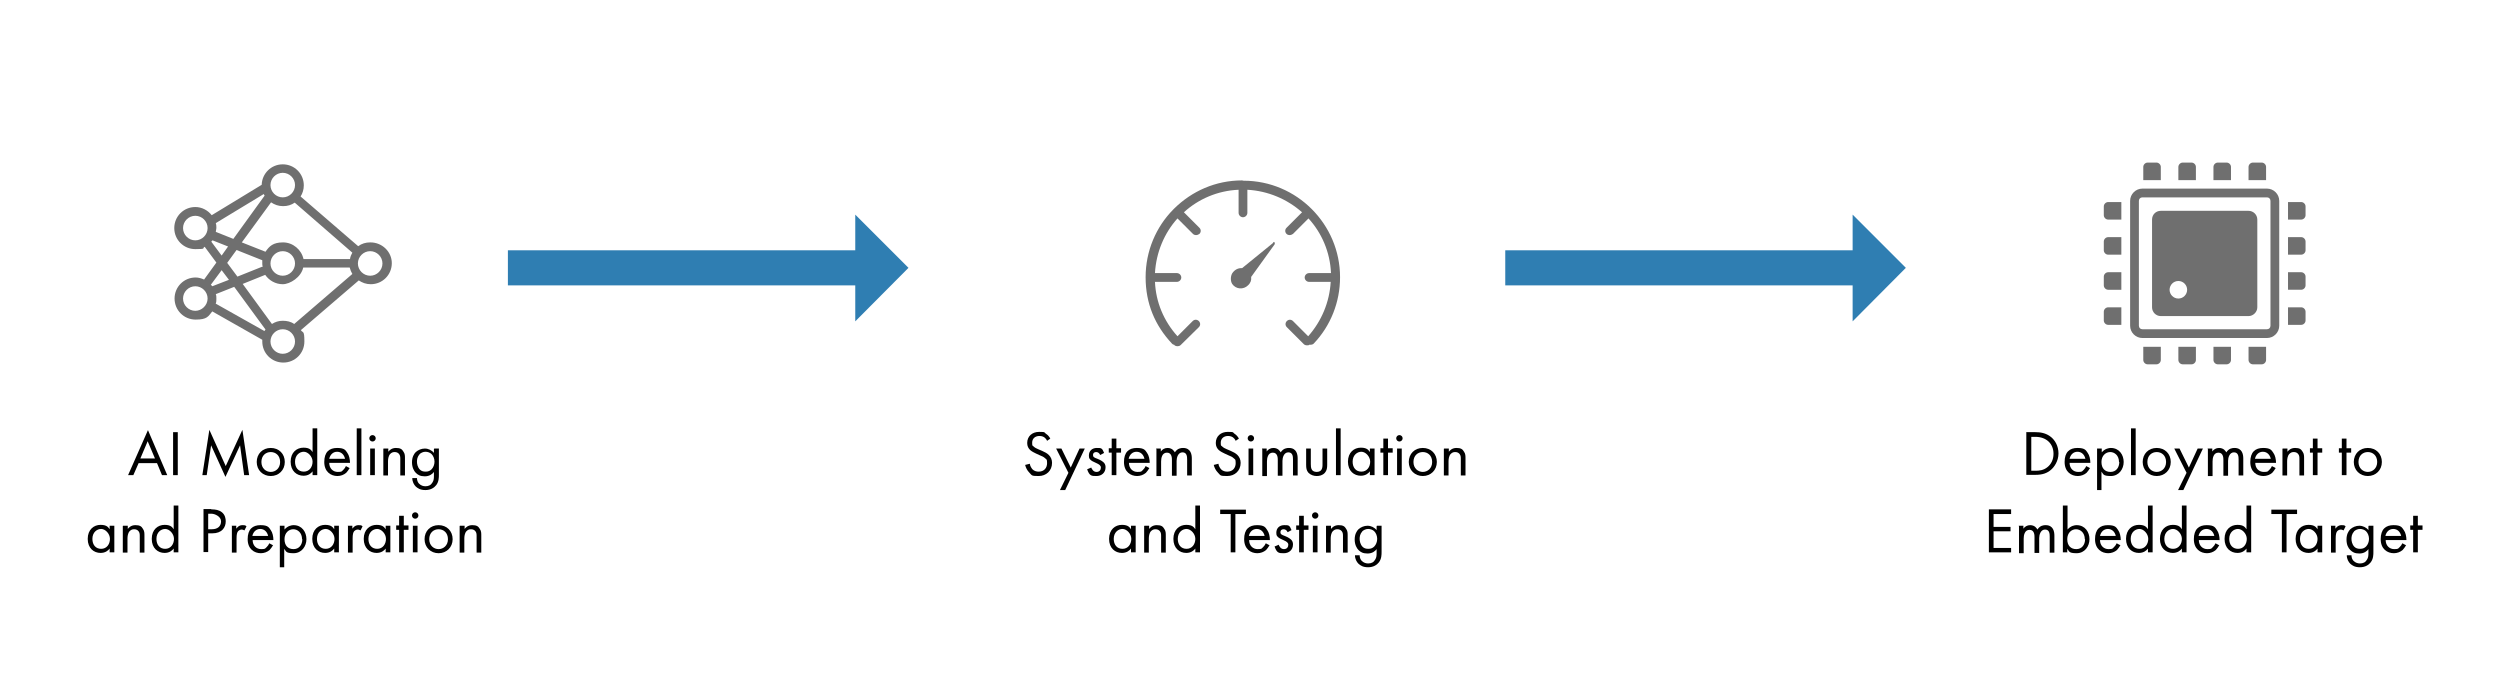 <?xml version="1.0" encoding="UTF-8"?>
<svg id="Layer_1" xmlns="http://www.w3.org/2000/svg" width="855" height="237" version="1.1" viewBox="0 0 855 237">
  <!-- Generator: Adobe Illustrator 29.1.0, SVG Export Plug-In . SVG Version: 2.1.0 Build 142)  -->
  <defs>
    <style>
      .st0, .st1 {
        fill: none;
      }

      .st1 {
        stroke: #2f7eb2;
        stroke-miterlimit: 10;
        stroke-width: 12px;
      }

      .st2 {
        fill: #6f6f6f;
      }

      .st3 {
        fill: #2f7eb2;
      }
    </style>
  </defs>
  <g id="Artwork_6">
    <g>
      <line class="st1" x1="173.7" y1="91.6" x2="294.9" y2="91.6"/>
      <polygon class="st3" points="292.5 73.4 292.5 109.9 310.7 91.6 292.5 73.4"/>
    </g>
  </g>
  <g id="Artwork_6-2">
    <g>
      <line class="st1" x1="514.8" y1="91.6" x2="636" y2="91.6"/>
      <polygon class="st3" points="633.6 73.4 633.6 109.9 651.8 91.6 633.6 73.4"/>
    </g>
  </g>
  <g id="svg-icon-3">
    <path class="st2" d="M126.6,82.9c-1.5,0-2.9.4-4.1,1.3l-19.7-17c.7-1.1,1.1-2.4,1.1-3.8,0-4-3.2-7.2-7.2-7.2s-7.1,3.2-7.2,7l-17.1,10.4c-1.3-1.7-3.4-2.8-5.6-2.8-4,0-7.2,3.2-7.2,7.2s3.2,7.2,7.2,7.2,2.2-.3,3.2-.8l4,5.4-4.2,5.8c-.9-.4-1.9-.7-2.9-.7-4,0-7.2,3.2-7.2,7.2s3.2,7.2,7.2,7.2,4.3-1.1,5.7-2.8l17.1,9.7v.6c0,4,3.2,7.2,7.2,7.2s7.2-3.2,7.2-7.2-.5-2.8-1.2-3.9l19.8-17c1.2.8,2.5,1.3,4.1,1.3,4,0,7.2-3.2,7.2-7.2,0-3.9-3.3-7.1-7.3-7.1h0ZM120.5,86.4c-.4.7-.7,1.4-.8,2.2h-15.9c-.7-3.2-3.6-5.7-7-5.7s-4.7,1.3-6,3.2l-8.1-3.2,10-13.7c1.2.8,2.5,1.3,4.1,1.3s2.8-.4,4-1.2l19.8,17.2h0ZM100.9,90.1c0,2.3-1.9,4.2-4.2,4.2s-4.2-1.9-4.2-4.2,1.9-4.2,4.2-4.2,4.2,1.9,4.2,4.2ZM89.7,91.2l-8.5,3.4-3.5-4.7,3.2-4.4,8.8,3.5c0,.4,0,.8,0,1.1s0,.8.2,1.1h0ZM96.7,59.1c2.3,0,4.2,1.9,4.2,4.2s-1.9,4.2-4.2,4.2-4.2-1.9-4.2-4.2,1.9-4.2,4.2-4.2ZM90.2,66.3c0,.2.2.4.3.6l-10.7,14.8-6-2.4c0-.4.2-.9.2-1.3s0-1.1-.2-1.7l16.5-10h0ZM62.6,78c0-2.3,1.9-4.2,4.2-4.2s4.2,1.9,4.2,4.2-1.9,4.2-4.2,4.2-4.2-1.9-4.2-4.2ZM72.3,82.6c.2-.2.2-.3.4-.4l5.3,2.1-2.2,3.1-3.5-4.7ZM75.8,92.4l2.5,3.3-5.7,2.2c-.2-.2-.3-.4-.5-.5l3.7-5h0ZM66.8,106.3c-2.3,0-4.2-1.9-4.2-4.2s1.9-4.2,4.2-4.2,4.2,1.9,4.2,4.2c0,2.3-2,4.2-4.2,4.2ZM73.8,103.8c.2-.5.2-1.1.2-1.7s0-1-.2-1.5l6.3-2.5,10.7,14.6c-.2.2-.2.4-.4.5l-16.7-9.4h0ZM96.7,121c-2.3,0-4.2-1.9-4.2-4.2s1.9-4.2,4.2-4.2,4.2,1.9,4.2,4.2-1.9,4.2-4.2,4.2ZM100.6,110.8c-1.1-.8-2.5-1.1-3.9-1.1s-2.6.4-3.7,1.1l-10-13.7,7.7-3.1c1.3,1.9,3.5,3.2,6,3.2s6.3-2.4,7-5.7h15.9c.2.8.5,1.5.9,2.2l-20,17.2h0ZM126.6,94.3c-2.3,0-4.2-1.9-4.2-4.2s1.9-4.2,4.2-4.2,4.2,1.9,4.2,4.2-1.9,4.2-4.2,4.2Z"/>
  </g>
  <g>
    <rect class="st0" x="19.1" y="146.5" width="157.1" height="86"/>
    <path d="M53.6,158.4h-6.2l-1.8,4.1h-1.8l6.8-15.4,6.6,15.4h-1.8l-1.7-4.1ZM53,156.8l-2.5-5.9-2.5,5.9h5Z"/>
    <path d="M60.8,147.8v14.7h-1.6v-14.7h1.6Z"/>
    <path d="M69.2,162.5l2.4-15.5,5.6,12.4,5.7-12.4,2.3,15.5h-1.7l-1.4-10.2-5,10.8-4.9-10.8-1.5,10.2h-1.7Z"/>
    <path d="M87.8,158c0-2.8,2-4.8,4.8-4.8s4.8,2,4.8,4.8-2.1,4.8-4.8,4.8-4.8-2-4.8-4.8ZM89.4,158c0,2.2,1.6,3.4,3.2,3.4s3.2-1.2,3.2-3.4-1.5-3.4-3.2-3.4-3.2,1.2-3.2,3.4Z"/>
    <path d="M106.9,146.5h1.6v16h-1.6v-1.3c-.5.7-1.5,1.5-3.1,1.5-2.3,0-4.4-1.6-4.4-4.8s2.1-4.8,4.4-4.8,2.7,1,3.1,1.5v-8.2ZM100.9,157.9c0,2,1.1,3.4,3,3.4s3-1.6,3-3.4-1.6-3.4-3-3.4-3,1.1-3,3.4Z"/>
    <path d="M119.5,160.2c-.3.5-.7,1.1-1.1,1.5-.8.7-1.9,1.1-3,1.1-2.2,0-4.5-1.4-4.5-4.8s1.7-4.8,4.4-4.8,2.9.9,3.5,1.7c.6.8.9,2.2.9,3.4h-7.1c0,1.9,1.3,3.1,2.9,3.1s1.3-.2,1.9-.7c.4-.4.7-.8.9-1.3l1.3.7ZM118,156.9c-.3-1.4-1.3-2.4-2.7-2.4s-2.4,1-2.7,2.4h5.4Z"/>
    <path d="M123.6,146.5v16h-1.6v-16h1.6Z"/>
    <path d="M127.4,148.8c.6,0,1.1.5,1.1,1.1s-.5,1.1-1.1,1.1-1.1-.5-1.1-1.1.5-1.1,1.1-1.1ZM128.2,153.4v9.1h-1.6v-9.1h1.6Z"/>
    <path d="M131.2,153.4h1.6v1.1c.3-.4,1.1-1.3,2.6-1.3s2.1.4,2.6,1.3c.5.7.5,1.4.5,2.4v5.7h-1.6v-5.6c0-.6,0-1.2-.4-1.7-.3-.4-.8-.7-1.5-.7s-1.1.2-1.6.7c-.6.7-.7,1.8-.7,2.5v4.8h-1.6v-9.1Z"/>
    <path d="M148.5,153.4h1.6v8.9c0,1,0,2.4-.9,3.6-.7.9-1.9,1.7-3.7,1.7s-2.6-.6-3.3-1.2c-.6-.6-1.2-1.6-1.2-2.9h1.6c0,.8.3,1.5.7,1.9.7.7,1.5.9,2.2.9,1.1,0,1.9-.4,2.4-1.3.5-.7.5-1.6.5-2.3v-1.3c-.5.7-1.5,1.5-3.1,1.5s-2.4-.5-3.1-1.2c-.6-.6-1.3-1.8-1.3-3.6s.7-2.9,1.3-3.5c.8-.7,1.9-1.2,3.1-1.2s2.4.6,3.1,1.5v-1.3ZM143.5,155.4c-.8.8-.9,1.8-.9,2.5s.2,1.9,1,2.7c.5.5,1.1.7,2,.7s1.5-.3,2-.8c.6-.6,1-1.6,1-2.6s-.4-2-1-2.6c-.5-.5-1.3-.8-2.1-.8s-1.6.4-2.1.9Z"/>
    <path d="M37.5,179.8h1.6v9.1h-1.6v-1.3c-.5.7-1.5,1.5-3.1,1.5-2.3,0-4.4-1.6-4.4-4.8s2.1-4.8,4.4-4.8,2.7,1,3.1,1.5v-1.3ZM31.6,184.3c0,2,1.1,3.4,3,3.4s3-1.6,3-3.4-1.6-3.4-3-3.4-3,1.1-3,3.4Z"/>
    <path d="M42.1,179.8h1.6v1.1c.3-.4,1.1-1.3,2.6-1.3s2.1.4,2.6,1.3c.5.7.5,1.4.5,2.4v5.7h-1.6v-5.6c0-.6,0-1.2-.4-1.7-.3-.4-.8-.7-1.5-.7s-1.1.2-1.6.7c-.6.7-.7,1.8-.7,2.5v4.8h-1.6v-9.1Z"/>
    <path d="M59.4,172.9h1.6v16h-1.6v-1.3c-.5.7-1.5,1.5-3.1,1.5-2.3,0-4.4-1.6-4.4-4.8s2.1-4.8,4.4-4.8,2.7,1,3.1,1.5v-8.2ZM53.5,184.3c0,2,1.1,3.4,3,3.4s3-1.6,3-3.4-1.6-3.4-3-3.4-3,1.1-3,3.4Z"/>
    <path d="M72.2,174.2c1.5,0,2.7.2,3.7,1,1.1.9,1.3,2.2,1.3,3.1,0,2.1-1.3,4.1-4.6,4.1h-1.4v6.4h-1.6v-14.7h2.7ZM71.2,181h1.3c1.9,0,3.1-1,3.1-2.7s-2.2-2.6-3.2-2.6h-1.2v5.2Z"/>
    <path d="M79.2,179.8h1.6v1c.2-.2.8-1.2,2.1-1.2s1,.2,1.4.4l-.7,1.4c-.4-.2-.7-.3-.9-.3-.6,0-1,.3-1.3.6-.3.4-.5,1-.5,2.5v4.8h-1.6v-9.1Z"/>
    <path d="M93.3,186.6c-.3.5-.7,1.1-1.1,1.5-.8.7-1.9,1.1-3,1.1-2.2,0-4.5-1.4-4.5-4.8s1.7-4.8,4.4-4.8,2.9.9,3.5,1.7c.6.8.9,2.2.9,3.4h-7.1c0,1.9,1.3,3.1,2.9,3.1s1.3-.2,1.9-.7c.4-.4.7-.8.9-1.3l1.3.7ZM91.7,183.3c-.3-1.4-1.3-2.4-2.7-2.4s-2.4,1-2.7,2.4h5.4Z"/>
    <path d="M97.3,194h-1.6v-14.2h1.6v1.3c1.1-1.3,2.5-1.5,3.1-1.5,2.9,0,4.4,2.4,4.4,4.8s-1.6,4.8-4.4,4.8-2.5-.7-3.2-1.5v6.3ZM103.3,184.4c0-2.2-1.5-3.4-3-3.4s-3,1.2-3,3.4,1.2,3.4,3.1,3.4,3-1.5,3-3.4Z"/>
    <path d="M114.3,179.8h1.6v9.1h-1.6v-1.3c-.5.7-1.5,1.5-3.1,1.5-2.3,0-4.4-1.6-4.4-4.8s2.1-4.8,4.4-4.8,2.7,1,3.1,1.5v-1.3ZM108.4,184.3c0,2,1.1,3.4,3,3.4s3-1.6,3-3.4-1.6-3.4-3-3.4-3,1.1-3,3.4Z"/>
    <path d="M118.9,179.8h1.6v1c.2-.2.8-1.2,2.1-1.2s1,.2,1.4.4l-.7,1.4c-.4-.2-.7-.3-.9-.3-.6,0-1,.3-1.3.6-.3.4-.5,1-.5,2.5v4.8h-1.6v-9.1Z"/>
    <path d="M131.9,179.8h1.6v9.1h-1.6v-1.3c-.5.7-1.5,1.5-3.1,1.5-2.3,0-4.4-1.6-4.4-4.8s2.1-4.8,4.4-4.8,2.7,1,3.1,1.5v-1.3ZM126,184.3c0,2,1.1,3.4,3,3.4s3-1.6,3-3.4-1.6-3.4-3-3.4-3,1.1-3,3.4Z"/>
    <path d="M138.1,181.2v7.7h-1.6v-7.7h-1v-1.5h1v-3.3h1.6v3.3h1.6v1.5h-1.6Z"/>
    <path d="M142,175.2c.6,0,1.1.5,1.1,1.1s-.5,1.1-1.1,1.1-1.1-.5-1.1-1.1.5-1.1,1.1-1.1ZM142.8,179.8v9.1h-1.6v-9.1h1.6Z"/>
    <path d="M145.2,184.4c0-2.8,2-4.8,4.8-4.8s4.8,2,4.8,4.8-2.1,4.8-4.8,4.8-4.8-2-4.8-4.8ZM146.8,184.4c0,2.2,1.6,3.4,3.2,3.4s3.2-1.2,3.2-3.4-1.5-3.4-3.2-3.4-3.2,1.2-3.2,3.4Z"/>
    <path d="M157.3,179.8h1.6v1.1c.3-.4,1.1-1.3,2.6-1.3s2.1.4,2.6,1.3c.5.7.5,1.4.5,2.4v5.7h-1.6v-5.6c0-.6,0-1.2-.4-1.7-.3-.4-.8-.7-1.5-.7s-1.1.2-1.6.7c-.6.7-.7,1.8-.7,2.5v4.8h-1.6v-9.1Z"/>
  </g>
  <g>
    <rect class="st0" x="347.6" y="146.5" width="157.1" height="86"/>
    <path d="M358.1,150.7c-.2-.4-.5-.8-.9-1.1-.3-.2-.8-.5-1.7-.5-1.5,0-2.5.9-2.5,2.3s.2.9.5,1.3c.4.4,1,.7,1.5.9l1.4.6c.9.4,1.7.8,2.3,1.4.7.7,1.1,1.6,1.1,2.7,0,2.7-2,4.5-4.6,4.5s-2.2-.2-3.2-1.2c-.7-.7-1.2-1.7-1.4-2.6l1.6-.4c.1.8.5,1.4.9,1.9.6.6,1.4.8,2.1.8,2,0,2.9-1.4,2.9-2.9s-.2-1.2-.7-1.7c-.4-.4-1-.7-1.8-1l-1.3-.6c-.6-.3-1.3-.6-2-1.2-.6-.6-1-1.3-1-2.4,0-2.3,1.7-3.8,4.1-3.8s1.6.2,2.4.7c.6.4,1.1,1,1.4,1.6l-1.3.9Z"/>
    <path d="M365.4,161.7l-4.2-8.3h1.8l3.2,6.5,3-6.5h1.8l-6.7,14.2h-1.8l2.9-5.9Z"/>
    <path d="M376.2,155.5c-.2-.5-.7-.9-1.3-.9s-1.1.3-1.1,1,.4.9,1.5,1.3c1.3.5,1.9,1,2.3,1.4.4.5.5,1,.5,1.5,0,1.9-1.4,3-3.1,3s-2.4,0-3.2-2.3l1.4-.6c.2.5.7,1.5,1.8,1.5s1.5-.8,1.5-1.5-.6-1.1-1.5-1.5c-1.1-.5-1.8-.8-2.2-1.3-.4-.4-.4-.9-.4-1.3,0-1.6,1.1-2.6,2.7-2.6s1.8,0,2.5,1.7l-1.3.7Z"/>
    <path d="M381.8,154.8v7.7h-1.6v-7.7h-1v-1.5h1v-3.3h1.6v3.3h1.6v1.5h-1.6Z"/>
    <path d="M393,160.2c-.3.5-.7,1.1-1.1,1.5-.8.7-1.9,1.1-3,1.1-2.2,0-4.5-1.4-4.5-4.8s1.7-4.8,4.4-4.8,2.9.9,3.5,1.7c.6.8.9,2.2.9,3.4h-7.1c0,1.9,1.3,3.1,2.9,3.1s1.3-.2,1.9-.7c.4-.4.7-.8.9-1.3l1.3.7ZM391.4,156.9c-.3-1.4-1.3-2.4-2.7-2.4s-2.4,1-2.7,2.4h5.4Z"/>
    <path d="M395.4,153.4h1.6v1c.5-.7,1.3-1.2,2.3-1.2,1.7,0,2.3,1.2,2.5,1.5.9-1.4,2.1-1.5,2.8-1.5,2.7,0,3,2.3,3,3.6v5.8h-1.6v-5.5c0-1-.1-2.4-1.6-2.4s-2,1.8-2,2.9v5.1h-1.6v-5.4c0-.6,0-2.5-1.7-2.5s-2,1.9-2,3v5h-1.6v-9.1Z"/>
    <path d="M422.6,150.7c-.2-.4-.5-.8-.9-1.1-.3-.2-.8-.5-1.7-.5-1.5,0-2.5.9-2.5,2.3s.2.9.5,1.3c.4.4,1,.7,1.5.9l1.4.6c.9.4,1.7.8,2.3,1.4.7.7,1.1,1.6,1.1,2.7,0,2.7-2,4.5-4.6,4.5s-2.2-.2-3.2-1.2c-.7-.7-1.2-1.7-1.4-2.6l1.6-.4c.1.8.5,1.4.9,1.9.6.6,1.4.8,2.1.8,2,0,2.9-1.4,2.9-2.9s-.2-1.2-.7-1.7c-.4-.4-1-.7-1.8-1l-1.3-.6c-.6-.3-1.3-.6-2-1.2-.6-.6-1-1.3-1-2.4,0-2.3,1.7-3.8,4.1-3.8s1.6.2,2.4.7c.6.4,1.1,1,1.4,1.6l-1.3.9Z"/>
    <path d="M427.8,148.8c.6,0,1.1.5,1.1,1.1s-.5,1.1-1.1,1.1-1.1-.5-1.1-1.1.5-1.1,1.1-1.1ZM428.6,153.4v9.1h-1.6v-9.1h1.6Z"/>
    <path d="M431.6,153.4h1.6v1c.5-.7,1.3-1.2,2.3-1.2,1.7,0,2.3,1.2,2.5,1.5.9-1.4,2.1-1.5,2.8-1.5,2.7,0,3,2.3,3,3.6v5.8h-1.6v-5.5c0-1-.1-2.4-1.6-2.4s-2,1.8-2,2.9v5.1h-1.6v-5.4c0-.6,0-2.5-1.7-2.5s-2,1.9-2,3v5h-1.6v-9.1Z"/>
    <path d="M448.3,158.7c0,.6,0,1.4.4,2,.2.3.7.7,1.6.7s1.4-.4,1.6-.7c.4-.6.4-1.3.4-2v-5.3h1.6v5.5c0,1.1-.1,2-.8,2.8-.8.9-1.9,1.1-2.8,1.1s-2-.3-2.8-1.1c-.7-.8-.8-1.6-.8-2.8v-5.5h1.6v5.3Z"/>
    <path d="M458.5,146.5v16h-1.6v-16h1.6Z"/>
    <path d="M468.5,153.4h1.6v9.1h-1.6v-1.3c-.5.7-1.5,1.5-3.1,1.5-2.3,0-4.4-1.6-4.4-4.8s2.1-4.8,4.4-4.8,2.7,1,3.1,1.5v-1.3ZM462.6,157.9c0,2,1.1,3.4,3,3.4s3-1.6,3-3.4-1.6-3.4-3-3.4-3,1.1-3,3.4Z"/>
    <path d="M474.7,154.8v7.7h-1.6v-7.7h-1v-1.5h1v-3.3h1.6v3.3h1.6v1.5h-1.6Z"/>
    <path d="M478.6,148.8c.6,0,1.1.5,1.1,1.1s-.5,1.1-1.1,1.1-1.1-.5-1.1-1.1.5-1.1,1.1-1.1ZM479.4,153.4v9.1h-1.6v-9.1h1.6Z"/>
    <path d="M481.8,158c0-2.8,2-4.8,4.8-4.8s4.8,2,4.8,4.8-2.1,4.8-4.8,4.8-4.8-2-4.8-4.8ZM483.4,158c0,2.2,1.6,3.4,3.2,3.4s3.2-1.2,3.2-3.4-1.5-3.4-3.2-3.4-3.2,1.2-3.2,3.4Z"/>
    <path d="M493.9,153.4h1.6v1.1c.3-.4,1.1-1.3,2.6-1.3s2.1.4,2.6,1.3c.5.7.5,1.4.5,2.4v5.7h-1.6v-5.6c0-.6,0-1.2-.4-1.7-.3-.4-.8-.7-1.5-.7s-1.1.2-1.6.7c-.6.7-.7,1.8-.7,2.5v4.8h-1.6v-9.1Z"/>
    <path d="M386.8,179.8h1.6v9.1h-1.6v-1.3c-.5.7-1.5,1.5-3.1,1.5-2.3,0-4.4-1.6-4.4-4.8s2.1-4.8,4.4-4.8,2.7,1,3.1,1.5v-1.3ZM380.9,184.3c0,2,1.1,3.4,3,3.4s3-1.6,3-3.4-1.6-3.4-3-3.4-3,1.1-3,3.4Z"/>
    <path d="M391.4,179.8h1.6v1.1c.3-.4,1.1-1.3,2.6-1.3s2.1.4,2.6,1.3c.5.7.5,1.4.5,2.4v5.7h-1.6v-5.6c0-.6,0-1.2-.4-1.7-.3-.4-.8-.7-1.5-.7s-1.1.2-1.6.7c-.6.7-.7,1.8-.7,2.5v4.8h-1.6v-9.1Z"/>
    <path d="M408.8,172.9h1.6v16h-1.6v-1.3c-.5.7-1.5,1.5-3.1,1.5-2.3,0-4.4-1.6-4.4-4.8s2.1-4.8,4.4-4.8,2.7,1,3.1,1.5v-8.2ZM402.8,184.3c0,2,1.1,3.4,3,3.4s3-1.6,3-3.4-1.6-3.4-3-3.4-3,1.1-3,3.4Z"/>
    <path d="M422.5,175.8v13.1h-1.6v-13.1h-3.6v-1.5h8.8v1.5h-3.6Z"/>
    <path d="M434.1,186.6c-.3.5-.7,1.1-1.1,1.5-.8.7-1.9,1.1-3,1.1-2.2,0-4.5-1.4-4.5-4.8s1.7-4.8,4.4-4.8,2.9.9,3.5,1.7c.6.8.9,2.2.9,3.4h-7.1c0,1.9,1.3,3.1,2.9,3.1s1.3-.2,1.9-.7c.4-.4.7-.8.9-1.3l1.3.7ZM432.5,183.3c-.3-1.4-1.3-2.4-2.7-2.4s-2.4,1-2.7,2.4h5.4Z"/>
    <path d="M440.3,181.9c-.2-.5-.7-.9-1.3-.9s-1.1.3-1.1,1,.4.9,1.5,1.3c1.3.5,1.9,1,2.3,1.4.4.5.5,1,.5,1.5,0,1.9-1.4,3-3.1,3s-2.4,0-3.2-2.3l1.4-.6c.2.5.7,1.5,1.8,1.5s1.5-.8,1.5-1.5-.6-1.1-1.5-1.5c-1.1-.5-1.8-.8-2.2-1.3-.4-.4-.4-.9-.4-1.3,0-1.6,1.1-2.6,2.7-2.6s1.8,0,2.5,1.7l-1.3.7Z"/>
    <path d="M445.9,181.2v7.7h-1.6v-7.7h-1v-1.5h1v-3.3h1.6v3.3h1.6v1.5h-1.6Z"/>
    <path d="M449.8,175.2c.6,0,1.1.5,1.1,1.1s-.5,1.1-1.1,1.1-1.1-.5-1.1-1.1.5-1.1,1.1-1.1ZM450.6,179.8v9.1h-1.6v-9.1h1.6Z"/>
    <path d="M453.6,179.8h1.6v1.1c.3-.4,1.1-1.3,2.6-1.3s2.1.4,2.6,1.3c.5.7.5,1.4.5,2.4v5.7h-1.6v-5.6c0-.6,0-1.2-.4-1.7-.3-.4-.8-.7-1.5-.7s-1.1.2-1.6.7c-.6.7-.7,1.8-.7,2.5v4.8h-1.6v-9.1Z"/>
    <path d="M470.9,179.8h1.6v8.9c0,1,0,2.4-.9,3.6-.7.9-1.9,1.7-3.7,1.7s-2.6-.6-3.3-1.2c-.6-.6-1.2-1.6-1.2-2.9h1.6c0,.8.3,1.5.7,1.9.7.7,1.5.9,2.2.9,1.1,0,1.9-.4,2.4-1.3.5-.7.5-1.6.5-2.3v-1.3c-.5.7-1.5,1.5-3.1,1.5s-2.4-.5-3.1-1.2c-.6-.6-1.3-1.8-1.3-3.6s.7-2.9,1.3-3.5c.8-.7,1.9-1.2,3.1-1.2s2.4.6,3.1,1.5v-1.3ZM465.9,181.8c-.8.8-.9,1.8-.9,2.5s.2,1.9,1,2.7c.5.5,1.1.7,2,.7s1.5-.3,2-.8c.6-.6,1-1.6,1-2.6s-.4-2-1-2.6c-.5-.5-1.3-.8-2.1-.8s-1.6.4-2.1.9Z"/>
  </g>
  <g>
    <rect class="st0" x="674.9" y="146.5" width="157.1" height="86"/>
    <path d="M693.1,147.8h3c1.5,0,3.6.2,5.4,1.7,1.3,1.1,2.5,3,2.5,5.6s-1.5,4.7-2.6,5.6c-1.3,1.1-2.8,1.7-5.4,1.7h-3v-14.7ZM694.7,161h1.4c1.2,0,2.8-.1,4.2-1.3,1.1-.9,2-2.4,2-4.5,0-3.5-2.5-5.8-6.2-5.8h-1.4v11.6Z"/>
    <path d="M714.7,160.2c-.3.5-.7,1.1-1.1,1.5-.8.7-1.9,1.1-3,1.1-2.2,0-4.5-1.4-4.5-4.8s1.7-4.8,4.4-4.8,2.9.9,3.5,1.7c.6.8.9,2.2.9,3.4h-7.1c0,1.9,1.3,3.1,2.9,3.1s1.3-.2,1.9-.7c.4-.4.7-.8.9-1.3l1.3.7ZM713.2,156.9c-.3-1.4-1.3-2.4-2.7-2.4s-2.4,1-2.7,2.4h5.4Z"/>
    <path d="M718.8,167.6h-1.6v-14.2h1.6v1.3c1.1-1.3,2.5-1.5,3.1-1.5,2.9,0,4.4,2.4,4.4,4.8s-1.6,4.8-4.4,4.8-2.5-.7-3.2-1.5v6.3ZM724.7,158c0-2.2-1.5-3.4-3-3.4s-3,1.2-3,3.4,1.2,3.4,3.1,3.4,3-1.5,3-3.4Z"/>
    <path d="M730.4,146.5v16h-1.6v-16h1.6Z"/>
    <path d="M732.8,158c0-2.8,2-4.8,4.8-4.8s4.8,2,4.8,4.8-2.1,4.8-4.8,4.8-4.8-2-4.8-4.8ZM734.4,158c0,2.2,1.6,3.4,3.2,3.4s3.2-1.2,3.2-3.4-1.5-3.4-3.2-3.4-3.2,1.2-3.2,3.4Z"/>
    <path d="M747.8,161.7l-4.2-8.3h1.8l3.2,6.5,3-6.5h1.8l-6.7,14.2h-1.8l2.9-5.9Z"/>
    <path d="M755,153.4h1.6v1c.5-.7,1.3-1.2,2.3-1.2,1.7,0,2.3,1.2,2.5,1.5.9-1.4,2.1-1.5,2.8-1.5,2.7,0,3,2.3,3,3.6v5.8h-1.6v-5.5c0-1-.1-2.4-1.6-2.4s-2,1.8-2,2.9v5.1h-1.6v-5.4c0-.6,0-2.5-1.7-2.5s-2,1.9-2,3v5h-1.6v-9.1Z"/>
    <path d="M778.2,160.2c-.3.5-.7,1.1-1.1,1.5-.8.7-1.9,1.1-3,1.1-2.2,0-4.5-1.4-4.5-4.8s1.7-4.8,4.4-4.8,2.9.9,3.5,1.7c.6.8.9,2.2.9,3.4h-7.1c0,1.9,1.3,3.1,2.9,3.1s1.3-.2,1.9-.7c.4-.4.7-.8.9-1.3l1.3.7ZM776.6,156.9c-.3-1.4-1.3-2.4-2.7-2.4s-2.4,1-2.7,2.4h5.4Z"/>
    <path d="M780.7,153.4h1.6v1.1c.3-.4,1.1-1.3,2.6-1.3s2.1.4,2.6,1.3c.5.7.5,1.4.5,2.4v5.7h-1.6v-5.6c0-.6,0-1.2-.4-1.7-.3-.4-.8-.7-1.5-.7s-1.1.2-1.6.7c-.6.7-.7,1.8-.7,2.5v4.8h-1.6v-9.1Z"/>
    <path d="M792.6,154.8v7.7h-1.6v-7.7h-1v-1.5h1v-3.3h1.6v3.3h1.6v1.5h-1.6Z"/>
    <path d="M802.5,154.8v7.7h-1.6v-7.7h-1v-1.5h1v-3.3h1.6v3.3h1.6v1.5h-1.6Z"/>
    <path d="M805,158c0-2.8,2-4.8,4.8-4.8s4.8,2,4.8,4.8-2.1,4.8-4.8,4.8-4.8-2-4.8-4.8ZM806.6,158c0,2.2,1.6,3.4,3.2,3.4s3.2-1.2,3.2-3.4-1.5-3.4-3.2-3.4-3.2,1.2-3.2,3.4Z"/>
    <path d="M687.8,175.8h-6v4.4h5.8v1.5h-5.8v5.7h6v1.5h-7.6v-14.7h7.6v1.5Z"/>
    <path d="M690.4,179.8h1.6v1c.5-.7,1.3-1.2,2.3-1.2,1.7,0,2.3,1.2,2.5,1.5.9-1.4,2.1-1.5,2.8-1.5,2.7,0,3,2.3,3,3.6v5.8h-1.6v-5.5c0-1-.1-2.4-1.6-2.4s-2,1.8-2,2.9v5.1h-1.6v-5.4c0-.6,0-2.5-1.7-2.5s-2,1.9-2,3v5h-1.6v-9.1Z"/>
    <path d="M707.1,188.9h-1.6v-16h1.6v8.2c1.1-1.3,2.5-1.5,3.1-1.5,2.9,0,4.4,2.4,4.4,4.8s-1.6,4.8-4.4,4.8-2.5-.7-3.2-1.5v1.3ZM713,184.4c0-2.2-1.5-3.4-3-3.4s-3,1.2-3,3.4,1.2,3.4,3.1,3.4,3-1.5,3-3.4Z"/>
    <path d="M725.1,186.6c-.3.5-.7,1.1-1.1,1.5-.8.7-1.9,1.1-3,1.1-2.2,0-4.5-1.4-4.5-4.8s1.7-4.8,4.4-4.8,2.9.9,3.5,1.7c.6.8.9,2.2.9,3.4h-7.1c0,1.9,1.3,3.1,2.9,3.1s1.3-.2,1.9-.7c.4-.4.7-.8.9-1.3l1.3.7ZM723.6,183.3c-.3-1.4-1.3-2.4-2.7-2.4s-2.4,1-2.7,2.4h5.4Z"/>
    <path d="M734.6,172.9h1.6v16h-1.6v-1.3c-.5.7-1.5,1.5-3.1,1.5-2.3,0-4.4-1.6-4.4-4.8s2.1-4.8,4.4-4.8,2.7,1,3.1,1.5v-8.2ZM728.7,184.3c0,2,1.1,3.4,3,3.4s3-1.6,3-3.4-1.6-3.4-3-3.4-3,1.1-3,3.4Z"/>
    <path d="M746.2,172.9h1.6v16h-1.6v-1.3c-.5.7-1.5,1.5-3.1,1.5-2.3,0-4.4-1.6-4.4-4.8s2.1-4.8,4.4-4.8,2.7,1,3.1,1.5v-8.2ZM740.2,184.3c0,2,1.1,3.4,3,3.4s3-1.6,3-3.4-1.6-3.4-3-3.4-3,1.1-3,3.4Z"/>
    <path d="M758.9,186.6c-.3.5-.7,1.1-1.1,1.5-.8.7-1.9,1.1-3,1.1-2.2,0-4.5-1.4-4.5-4.8s1.7-4.8,4.4-4.8,2.9.9,3.5,1.7c.6.8.9,2.2.9,3.4h-7.1c0,1.9,1.3,3.1,2.9,3.1s1.3-.2,1.9-.7c.4-.4.7-.8.9-1.3l1.3.7ZM757.3,183.3c-.3-1.4-1.3-2.4-2.7-2.4s-2.4,1-2.7,2.4h5.4Z"/>
    <path d="M768.3,172.9h1.6v16h-1.6v-1.3c-.5.7-1.5,1.5-3.1,1.5-2.3,0-4.4-1.6-4.4-4.8s2.1-4.8,4.4-4.8,2.7,1,3.1,1.5v-8.2ZM762.4,184.3c0,2,1.1,3.4,3,3.4s3-1.6,3-3.4-1.6-3.4-3-3.4-3,1.1-3,3.4Z"/>
    <path d="M782,175.8v13.1h-1.6v-13.1h-3.6v-1.5h8.8v1.5h-3.6Z"/>
    <path d="M792.6,179.8h1.6v9.1h-1.6v-1.3c-.5.7-1.5,1.5-3.1,1.5-2.3,0-4.4-1.6-4.4-4.8s2.1-4.8,4.4-4.8,2.7,1,3.1,1.5v-1.3ZM786.6,184.3c0,2,1.1,3.4,3,3.4s3-1.6,3-3.4-1.6-3.4-3-3.4-3,1.1-3,3.4Z"/>
    <path d="M797.1,179.8h1.6v1c.2-.2.8-1.2,2.1-1.2s1,.2,1.4.4l-.7,1.4c-.4-.2-.7-.3-.9-.3-.6,0-1,.3-1.3.6-.3.4-.5,1-.5,2.5v4.8h-1.6v-9.1Z"/>
    <path d="M810.1,179.8h1.6v8.9c0,1,0,2.4-.9,3.6-.7.9-1.9,1.7-3.7,1.7s-2.6-.6-3.3-1.2c-.6-.6-1.2-1.6-1.2-2.9h1.6c0,.8.3,1.5.7,1.9.7.7,1.5.9,2.2.9,1.1,0,1.9-.4,2.4-1.3.5-.7.5-1.6.5-2.3v-1.3c-.5.7-1.5,1.5-3.1,1.5s-2.4-.5-3.1-1.2-1.3-1.8-1.3-3.6.7-2.9,1.3-3.5c.8-.7,1.9-1.2,3.1-1.2s2.4.6,3.1,1.5v-1.3ZM805.1,181.8c-.8.8-.9,1.8-.9,2.5s.2,1.9,1,2.7c.5.5,1.1.7,2,.7s1.5-.3,2-.8c.6-.6,1-1.6,1-2.6s-.4-2-1-2.6c-.5-.5-1.3-.8-2.1-.8s-1.6.4-2.1.9Z"/>
    <path d="M822.8,186.6c-.3.5-.7,1.1-1.1,1.5-.8.7-1.9,1.1-3,1.1-2.2,0-4.5-1.4-4.5-4.8s1.7-4.8,4.4-4.8,2.9.9,3.5,1.7c.6.8.9,2.2.9,3.4h-7.1c0,1.9,1.3,3.1,2.9,3.1s1.3-.2,1.9-.7c.4-.4.7-.8.9-1.3l1.3.7ZM821.2,183.3c-.3-1.4-1.3-2.4-2.7-2.4s-2.4,1-2.7,2.4h5.4Z"/>
    <path d="M826.9,181.2v7.7h-1.6v-7.7h-1v-1.5h1v-3.3h1.6v3.3h1.6v1.5h-1.6Z"/>
  </g>
  <g id="svg-icon">
    <path class="st2" d="M435.5,83l-10.7,8.7c0,0-.2,0-.3,0-1.2,0-2.3.6-3.1,1.8-.6,1.1-.6,2.6,0,3.6,1.3,1.9,3.9,2,5.4.5.9-.8,1.2-1.8,1.1-2.6,0,0,0-.2,0-.3l8-11.1c.2-.2,0-.5,0-.7s-.4-.2-.5,0Z"/>
    <path class="st2" d="M424.8,61.7c-9.1,0-17.2,3.7-23.2,9.6l-.2.2-.2.2c-5.8,5.9-9.4,14.1-9.4,23.1s3.2,16.5,9,22.7c.2.2.4.4.8.4,0,0,0,0,0,.1.3.3.7.4,1.1.4s.8-.1,1.1-.4l6.2-6.1c.6-.6.6-1.5,0-2.1s-1.5-.6-2.1,0l-5.2,5.2c-4.7-5.2-7.4-11.7-7.7-18.6h7.5c.8,0,1.5-.7,1.5-1.5s-.7-1.5-1.5-1.5h-7.5c.4-7.1,3.2-13.7,7.7-18.7l5.3,5.3c.3.3.7.4,1.1.4s.8-.2,1.1-.4c.6-.6.6-1.5,0-2.1l-5.3-5.3c4.9-4.5,11.5-7.4,18.7-7.7v7.9c0,.8.7,1.5,1.5,1.5s1.5-.7,1.5-1.5v-7.9c7.1.4,13.6,3.2,18.7,7.7l-5.3,5.3c-.6.6-.6,1.5,0,2.1.3.3.7.4,1.1.4s.8-.2,1.1-.4l5.3-5.3c4.5,4.9,7.4,11.5,7.7,18.7h-7.5c-.8,0-1.5.7-1.5,1.5s.7,1.5,1.5,1.5h7.4c-.4,6.9-3.1,13.4-7.7,18.6l-5.2-5.2c-.6-.6-1.5-.6-2.1,0s-.6,1.5,0,2.1l5.8,5.8c.3.3.7.4,1.1.4s.6,0,.8-.2c.1,0,.2,0,.4,0,.4,0,.8-.1,1.1-.4,5.8-6.1,9-14.2,9-22.7,0-18.1-14.8-33-33-33Z"/>
  </g>
  <g id="svg-icon1" data-name="svg-icon">
    <path class="st2" d="M775.3,64.5h-42.6c-2.3,0-4.2,1.9-4.2,4.2v42.7c0,2.3,1.9,4.2,4.2,4.2h42.6c2.3,0,4.2-1.9,4.2-4.2v-42.7c0-2.3-1.9-4.2-4.2-4.2ZM776.5,111.4c0,.7-.5,1.2-1.2,1.2h-42.6c-.7,0-1.2-.5-1.2-1.2v-42.7c0-.7.5-1.2,1.2-1.2h42.6c.7,0,1.2.5,1.2,1.2,0,0,0,42.7,0,42.7Z"/>
    <path class="st2" d="M769,72.1h-30c-1.7,0-3,1.3-3,3v30c0,1.6,1.3,3,3,3h30c1.6,0,3-1.4,3-3v-30c0-1.7-1.4-3-3-3ZM745,102.1c-1.7,0-3-1.4-3-3s1.3-3,3-3,3,1.4,3,3-1.3,3-3,3Z"/>
    <path class="st2" d="M719.5,106.6v3c0,.8.7,1.5,1.5,1.5h4.5v-6h-4.5c-.8,0-1.5.7-1.5,1.5Z"/>
    <path class="st2" d="M719.5,94.6v3c0,.8.7,1.5,1.5,1.5h4.5v-6h-4.5c-.8,0-1.5.7-1.5,1.5Z"/>
    <path class="st2" d="M719.5,82.6v3c0,.8.7,1.5,1.5,1.5h4.5v-6h-4.5c-.8,0-1.5.7-1.5,1.5Z"/>
    <path class="st2" d="M719.5,70.6v3c0,.8.7,1.5,1.5,1.5h4.5v-6h-4.5c-.8,0-1.5.7-1.5,1.5Z"/>
    <path class="st2" d="M769,123.1c0,.8.7,1.5,1.5,1.5h3c.8,0,1.5-.7,1.5-1.5v-4.5h-6v4.5Z"/>
    <path class="st2" d="M757,123.1c0,.8.7,1.5,1.5,1.5h3c.8,0,1.5-.7,1.5-1.5v-4.5h-6v4.5Z"/>
    <path class="st2" d="M745,123.1c0,.8.7,1.5,1.5,1.5h3c.8,0,1.5-.7,1.5-1.5v-4.5h-6v4.5Z"/>
    <path class="st2" d="M733,123.1c0,.8.7,1.5,1.5,1.5h3c.8,0,1.5-.7,1.5-1.5v-4.5h-6v4.5Z"/>
    <path class="st2" d="M739,57.1c0-.8-.7-1.5-1.5-1.5h-3c-.8,0-1.5.7-1.5,1.5v4.5h6v-4.5Z"/>
    <path class="st2" d="M751,57.1c0-.8-.7-1.5-1.5-1.5h-3c-.8,0-1.5.7-1.5,1.5v4.5h6v-4.5Z"/>
    <path class="st2" d="M763,57.1c0-.8-.7-1.5-1.5-1.5h-3c-.8,0-1.5.7-1.5,1.5v4.5h6v-4.5Z"/>
    <path class="st2" d="M775,57.1c0-.8-.7-1.5-1.5-1.5h-3c-.8,0-1.5.7-1.5,1.5v4.5h6v-4.5Z"/>
    <path class="st2" d="M787,69.1h-4.5v6h4.5c.8,0,1.5-.7,1.5-1.5v-3c0-.8-.7-1.5-1.5-1.5Z"/>
    <path class="st2" d="M787,81.1h-4.5v6h4.5c.8,0,1.5-.7,1.5-1.5v-3c0-.8-.7-1.5-1.5-1.5Z"/>
    <path class="st2" d="M787,93.1h-4.5v6h4.5c.8,0,1.5-.7,1.5-1.5v-3c0-.8-.7-1.5-1.5-1.5Z"/>
    <path class="st2" d="M787,105.1h-4.5v6h4.5c.8,0,1.5-.7,1.5-1.5v-3c0-.8-.7-1.5-1.5-1.5Z"/>
  </g>
</svg>